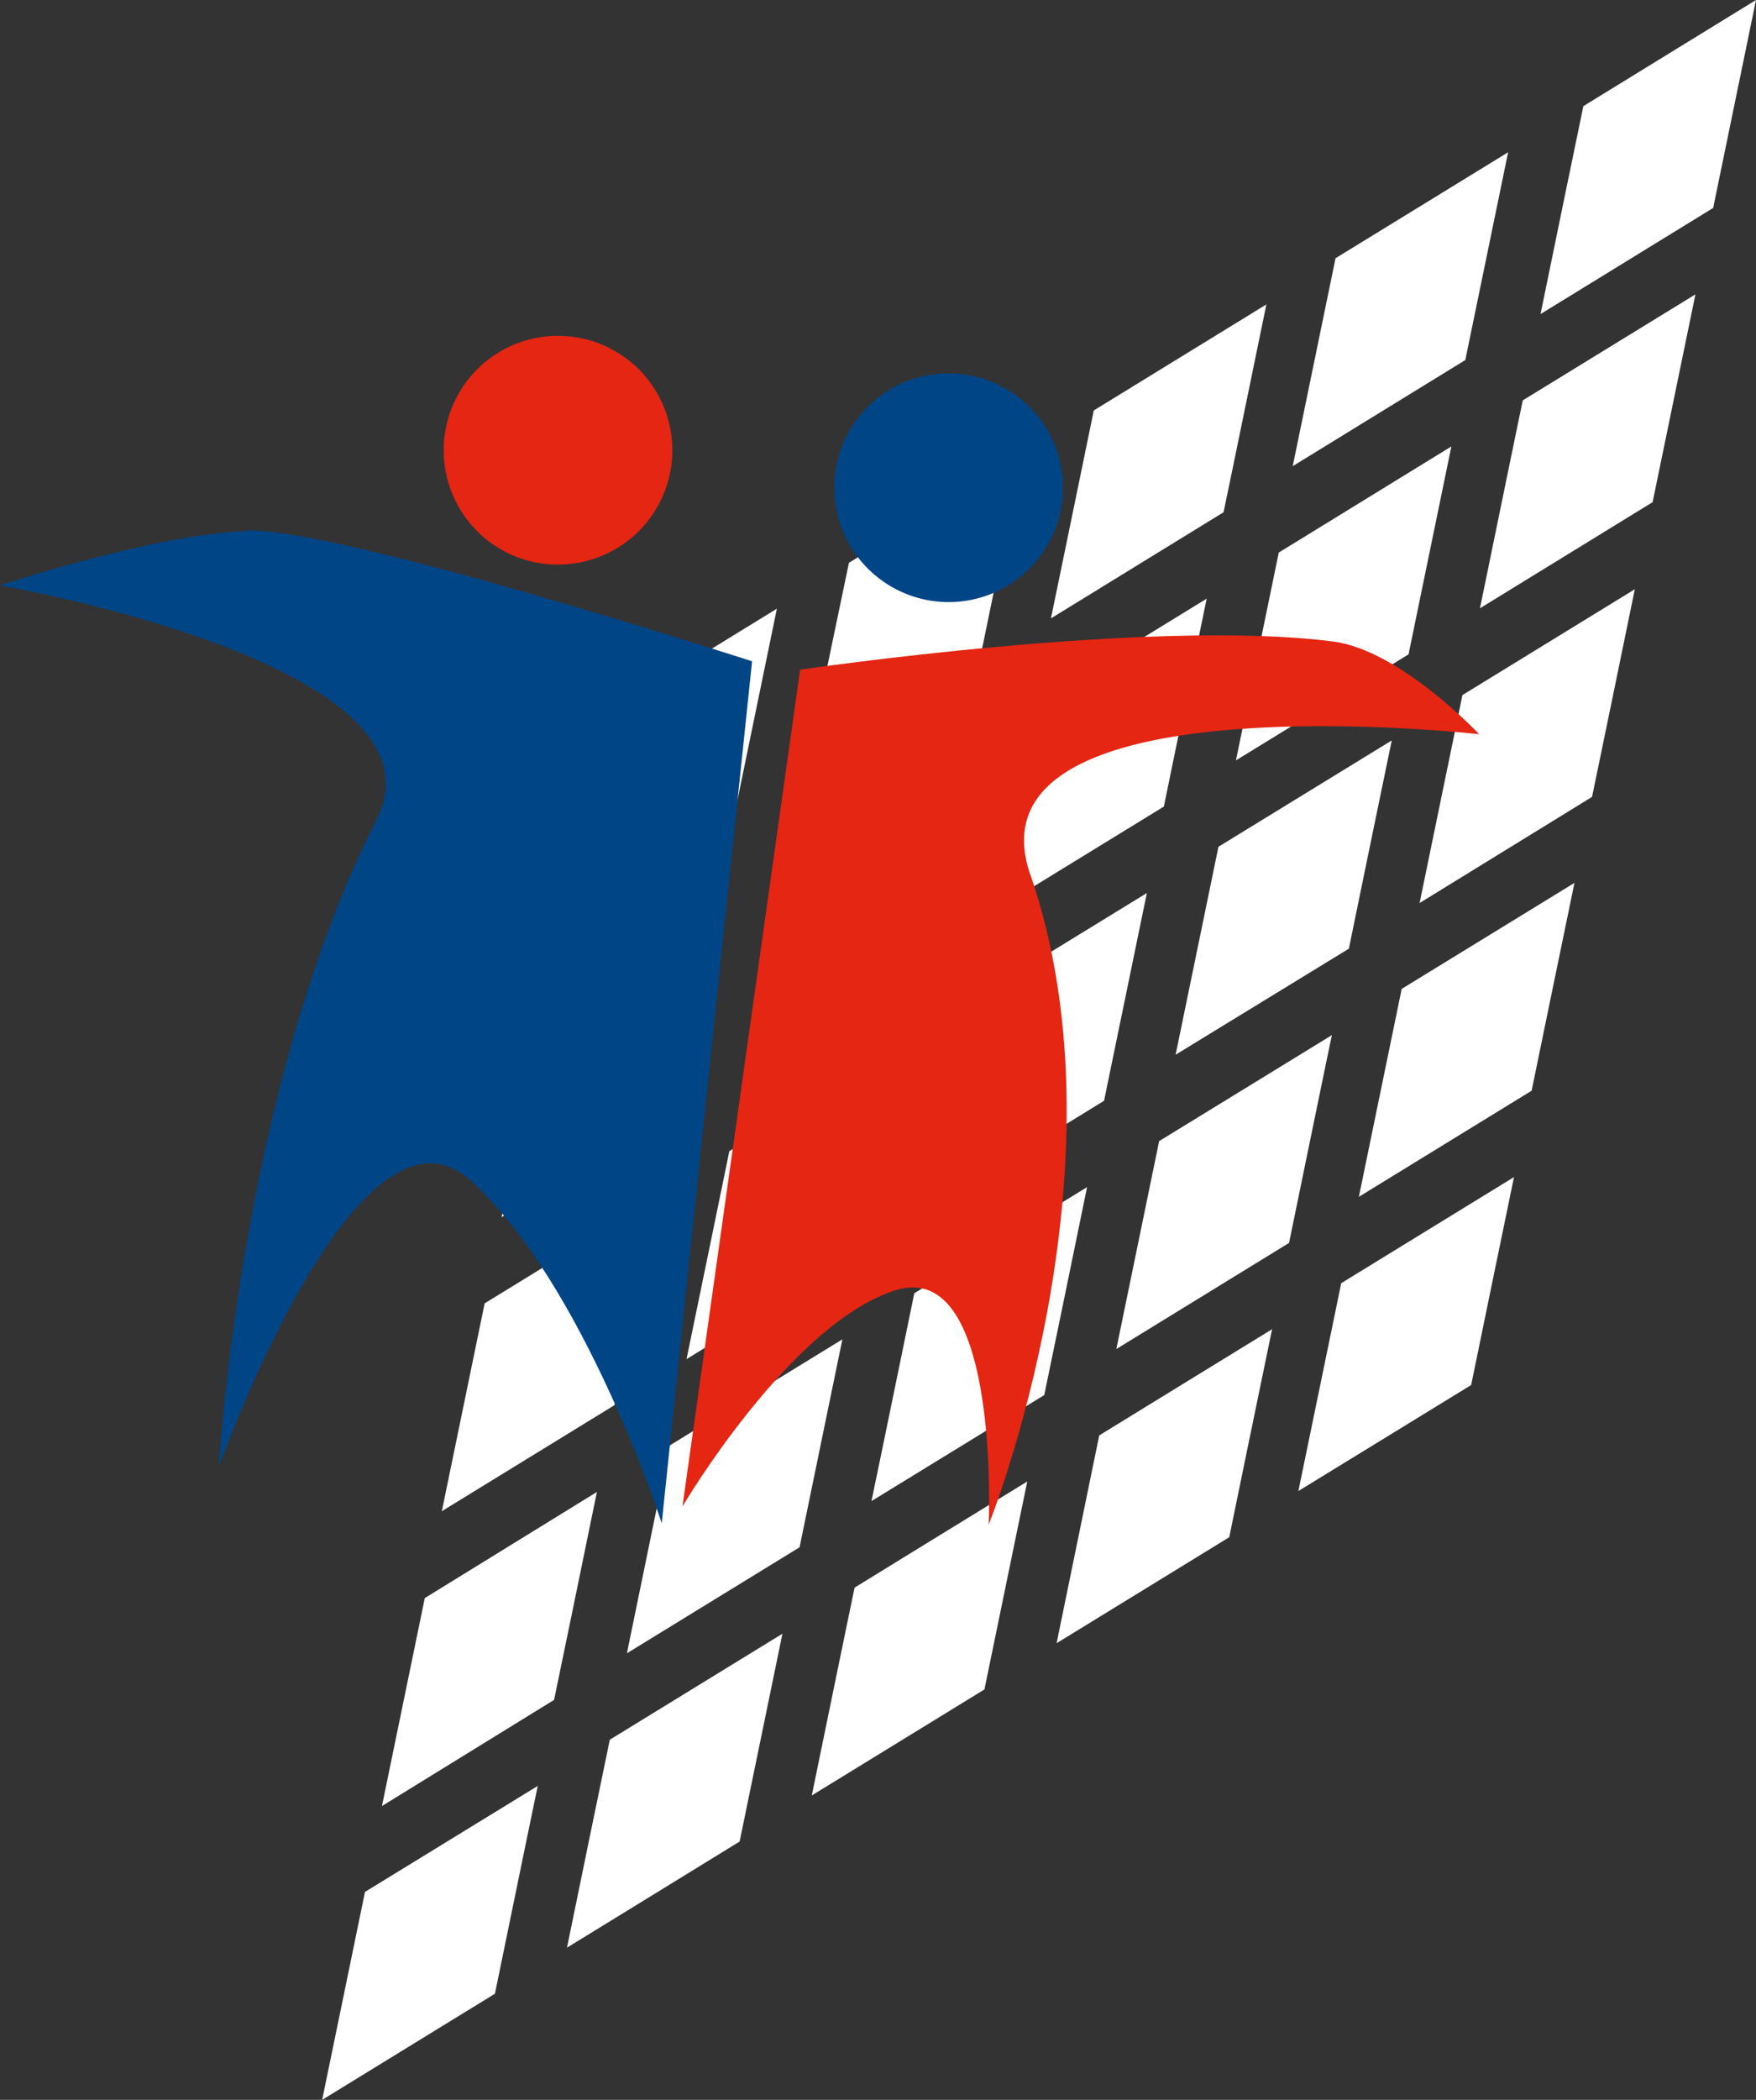<svg id="Laag_2" data-name="Laag 2" xmlns="http://www.w3.org/2000/svg" width="82" height="98" viewBox="0 0 82 98">
  <rect x="0" y="0" width="82" height="98" fill="#333333" stroke="none"/>
  <g id="Layer_1" data-name="Layer 1">
    <path id="Path_2" data-name="Path 2" d="M124.68,22.49l-2,9.7-8.062,4.953c.391-1.906,1.912-9.314,2-9.705l8.062-4.947" transform="translate(-45.508 -8.754)" fill="#fff"/>
    <path id="Path_3" data-name="Path 3" d="M58.59,102.34c-.391,1.906-1.918,9.308-2,9.705l-8.062,4.947c.391-1.9,1.912-9.308,2-9.7.336-.214,6.425-3.946,8.062-4.953" transform="translate(-19.253 -39.833)" fill="#fff"/>
    <path id="Path_4" data-name="Path 4" d="M77.526,90.71c-.391,1.906-1.918,9.339-2,9.705l-8.068,4.947c.4-1.9,1.918-9.308,2-9.7l8.068-4.953" transform="translate(-26.763 -35.306)" fill="#fff"/>
    <path id="Path_5" data-name="Path 5" d="M91.85,101.57c-.4,1.906-1.918,9.314-2,9.705l-8.062,4.947,1.991-9.7,8.068-4.953" transform="translate(-32.448 -39.533)" fill="#fff"/>
    <path id="Path_6" data-name="Path 6" d="M110.8,89.94c-.4,1.906-1.918,9.314-2,9.705l-8.068,4.947c.391-1.906,1.918-9.308,2-9.7L110.8,89.94" transform="translate(-40.101 -35.006)" fill="#fff"/>
    <path id="Path_7" data-name="Path 7" d="M115.426,67.46c-.4,1.906-1.918,9.308-2,9.7l-8.068,4.953c.391-1.906,1.918-9.314,2-9.705l8.068-4.947" transform="translate(-41.903 -26.257)" fill="#fff"/>
    <path id="Path_8" data-name="Path 8" d="M129.31,0c-.391,1.906-1.918,9.308-2,9.705l-8.062,4.953c.391-1.906,1.912-9.308,2-9.705L129.31,0" transform="translate(-47.31)" fill="#fff"/>
    <path id="Path_9" data-name="Path 9" d="M53.52,46.51c-.391,1.906-1.918,9.314-2,9.705L43.46,61.163c.391-1.906,1.912-9.308,2-9.7L53.52,46.51" transform="translate(-17.242 -18.103)" fill="#fff"/>
    <path id="Path_10" data-name="Path 10" d="M96.476,79.09c-.4,1.9-1.918,9.308-2,9.7L86.41,93.743c.391-1.906,1.918-9.314,2-9.705l8.068-4.947" transform="translate(-34.281 -30.783)" fill="#fff"/>
    <path id="Path_11" data-name="Path 11" d="M39.605,114c-.391,1.906-1.912,9.308-2,9.705l-8.038,4.953c.391-1.906,1.918-9.308,2-9.705L39.605,114" transform="translate(-11.731 -44.371)" fill="#fff"/>
    <path id="Path_12" data-name="Path 12" d="M63.206,79.86l-2,9.7L53.14,94.513c.4-1.906,1.918-9.314,2-9.705l8.068-4.947" transform="translate(-21.082 -31.083)" fill="#fff"/>
    <path id="Path_13" data-name="Path 13" d="M101.09,56.6c-.4,1.906-1.918,9.308-2,9.705L91,71.253c.391-1.906,1.918-9.308,2-9.705l8.068-4.947" transform="translate(-36.102 -22.03)" fill="#fff"/>
    <path id="Path_14" data-name="Path 14" d="M86.786,45.74c-.4,1.906-1.918,9.308-2,9.705L76.72,60.393c.391-1.906,1.918-9.308,2-9.7l8.068-4.953" transform="translate(-30.437 -17.803)" fill="#fff"/>
    <path id="Path_15" data-name="Path 15" d="M82.156,68.23c-.391,1.906-1.918,9.308-2,9.7L72.09,82.883c.4-1.906,1.918-9.308,2-9.705l8.068-4.947" transform="translate(-28.6 -26.556)" fill="#fff"/>
    <path id="Path_16" data-name="Path 16" d="M120.053,45c-.391,1.906-1.912,9.308-2,9.705L110,59.659c.391-1.906,1.918-9.308,2-9.705l8.062-4.947" transform="translate(-43.709 -17.515)" fill="#fff"/>
    <path id="Path_17" data-name="Path 17" d="M48.89,69c-.391,1.906-1.918,9.308-2,9.7l-8.062,4.96c.391-1.912,1.936-9.314,2-9.711L48.89,69" transform="translate(-15.405 -26.856)" fill="#fff"/>
    <path id="Path_18" data-name="Path 18" d="M44.26,91.49l-2,9.7L34.2,106.137l2-9.7L44.26,91.49" transform="translate(-13.568 -35.61)" fill="#fff"/>
    <path id="Path_19" data-name="Path 19" d="M105.73,34.11c-.391,1.906-1.918,9.308-2,9.705L95.67,48.763c.391-1.906,1.918-9.308,2-9.7l8.062-4.953" transform="translate(-37.955 -13.276)" fill="#fff"/>
    <path id="Path_20" data-name="Path 20" d="M67.836,57.37c-.391,1.906-1.918,9.308-2,9.705L57.77,72.023c.4-1.906,1.918-9.308,2-9.7l8.068-4.953" transform="translate(-22.919 -22.329)" fill="#fff"/>
    <path id="Path_21" data-name="Path 21" d="M72.466,34.88c-.4,1.906-1.918,9.314-2,9.705L62.4,49.533c.366-1.906,1.918-9.308,2-9.693l8.068-4.953" transform="translate(-24.756 -13.576)" fill="#fff"/>
    <path id="Path_22" data-name="Path 22" d="M110.36,11.63c-.391,1.906-1.918,9.308-2,9.7L100.3,26.283c.391-1.906,1.918-9.314,2-9.705l8.062-4.947" transform="translate(-39.934 -4.527)" fill="#fff"/>
    <path id="Path_23" data-name="Path 23" d="M91.41,23.26c-.391,1.9-1.912,9.308-2,9.7L81.35,37.913c.4-1.906,1.918-9.314,2-9.705L91.41,23.26" transform="translate(-32.274 -9.053)" fill="#fff"/>
    <path id="Path_24" data-name="Path 24" d="M53.95,124.83c-.391,1.906-1.918,9.308-2,9.7-.336.214-6.425,3.946-8.062,4.953.391-1.906,1.912-9.308,2-9.705l8.062-4.947" transform="translate(-17.412 -48.586)" fill="#fff"/>
    <path id="Path_25" data-name="Path 25" d="M72.9,113.2c-.391,1.906-1.918,9.308-2,9.705l-8.062,4.947c.391-1.906,1.912-9.308,2-9.7.336-.214,6.425-3.946,8.062-4.953" transform="translate(-24.93 -44.059)" fill="#fff"/>
    <path id="Path_26" data-name="Path 26" d="M35.006,136.46c-.4,1.9-1.918,9.308-2,9.7l-8.068,4.953c.391-1.906,1.918-9.314,2-9.705l8.068-4.947" transform="translate(-9.894 -53.113)" fill="#fff"/>
    <path id="Path_27" data-name="Path 27" d="M69.461,59.714c-3.2-9.284,20.962-6.554,20.962-6.554s-3.665-3.909-6.81-4.324c-8.5-1.106-24.9,1.313-24.9,1.313L53.22,89.2s5.039-8.551,9.956-10.09,4.343,10.939,4.343,10.939S74.2,73.45,69.467,59.714" transform="translate(-21.351 -18.895)" fill="#e42613"/>
    <path id="Path_28" data-name="Path 28" d="M11.458,40.559C7.079,40.736,0,43.094,0,43.094s21.28,3.665,17.591,10.915c-6.37,12.5-7.372,30.234-7.372,30.234s6.468-18.171,11.77-13.364S30.9,86.862,30.9,86.862L35.12,46.636s-19.282-6.254-23.662-6.108" transform="translate(0 -15.773)" fill="#004586"/>
    <path id="Path_29" data-name="Path 29" d="M39.688,36.336A5.338,5.338,0,1,0,34.35,31h0a5.332,5.332,0,0,0,5.326,5.338h0" transform="translate(-13.63 -9.987)" fill="#e42613"/>
    <path id="Path_30" data-name="Path 30" d="M69.922,39.2a5.338,5.338,0,1,0-5.332-5.344h0A5.344,5.344,0,0,0,69.922,39.2" transform="translate(-25.629 -11.1)" fill="#004586"/>
  </g>
</svg>
